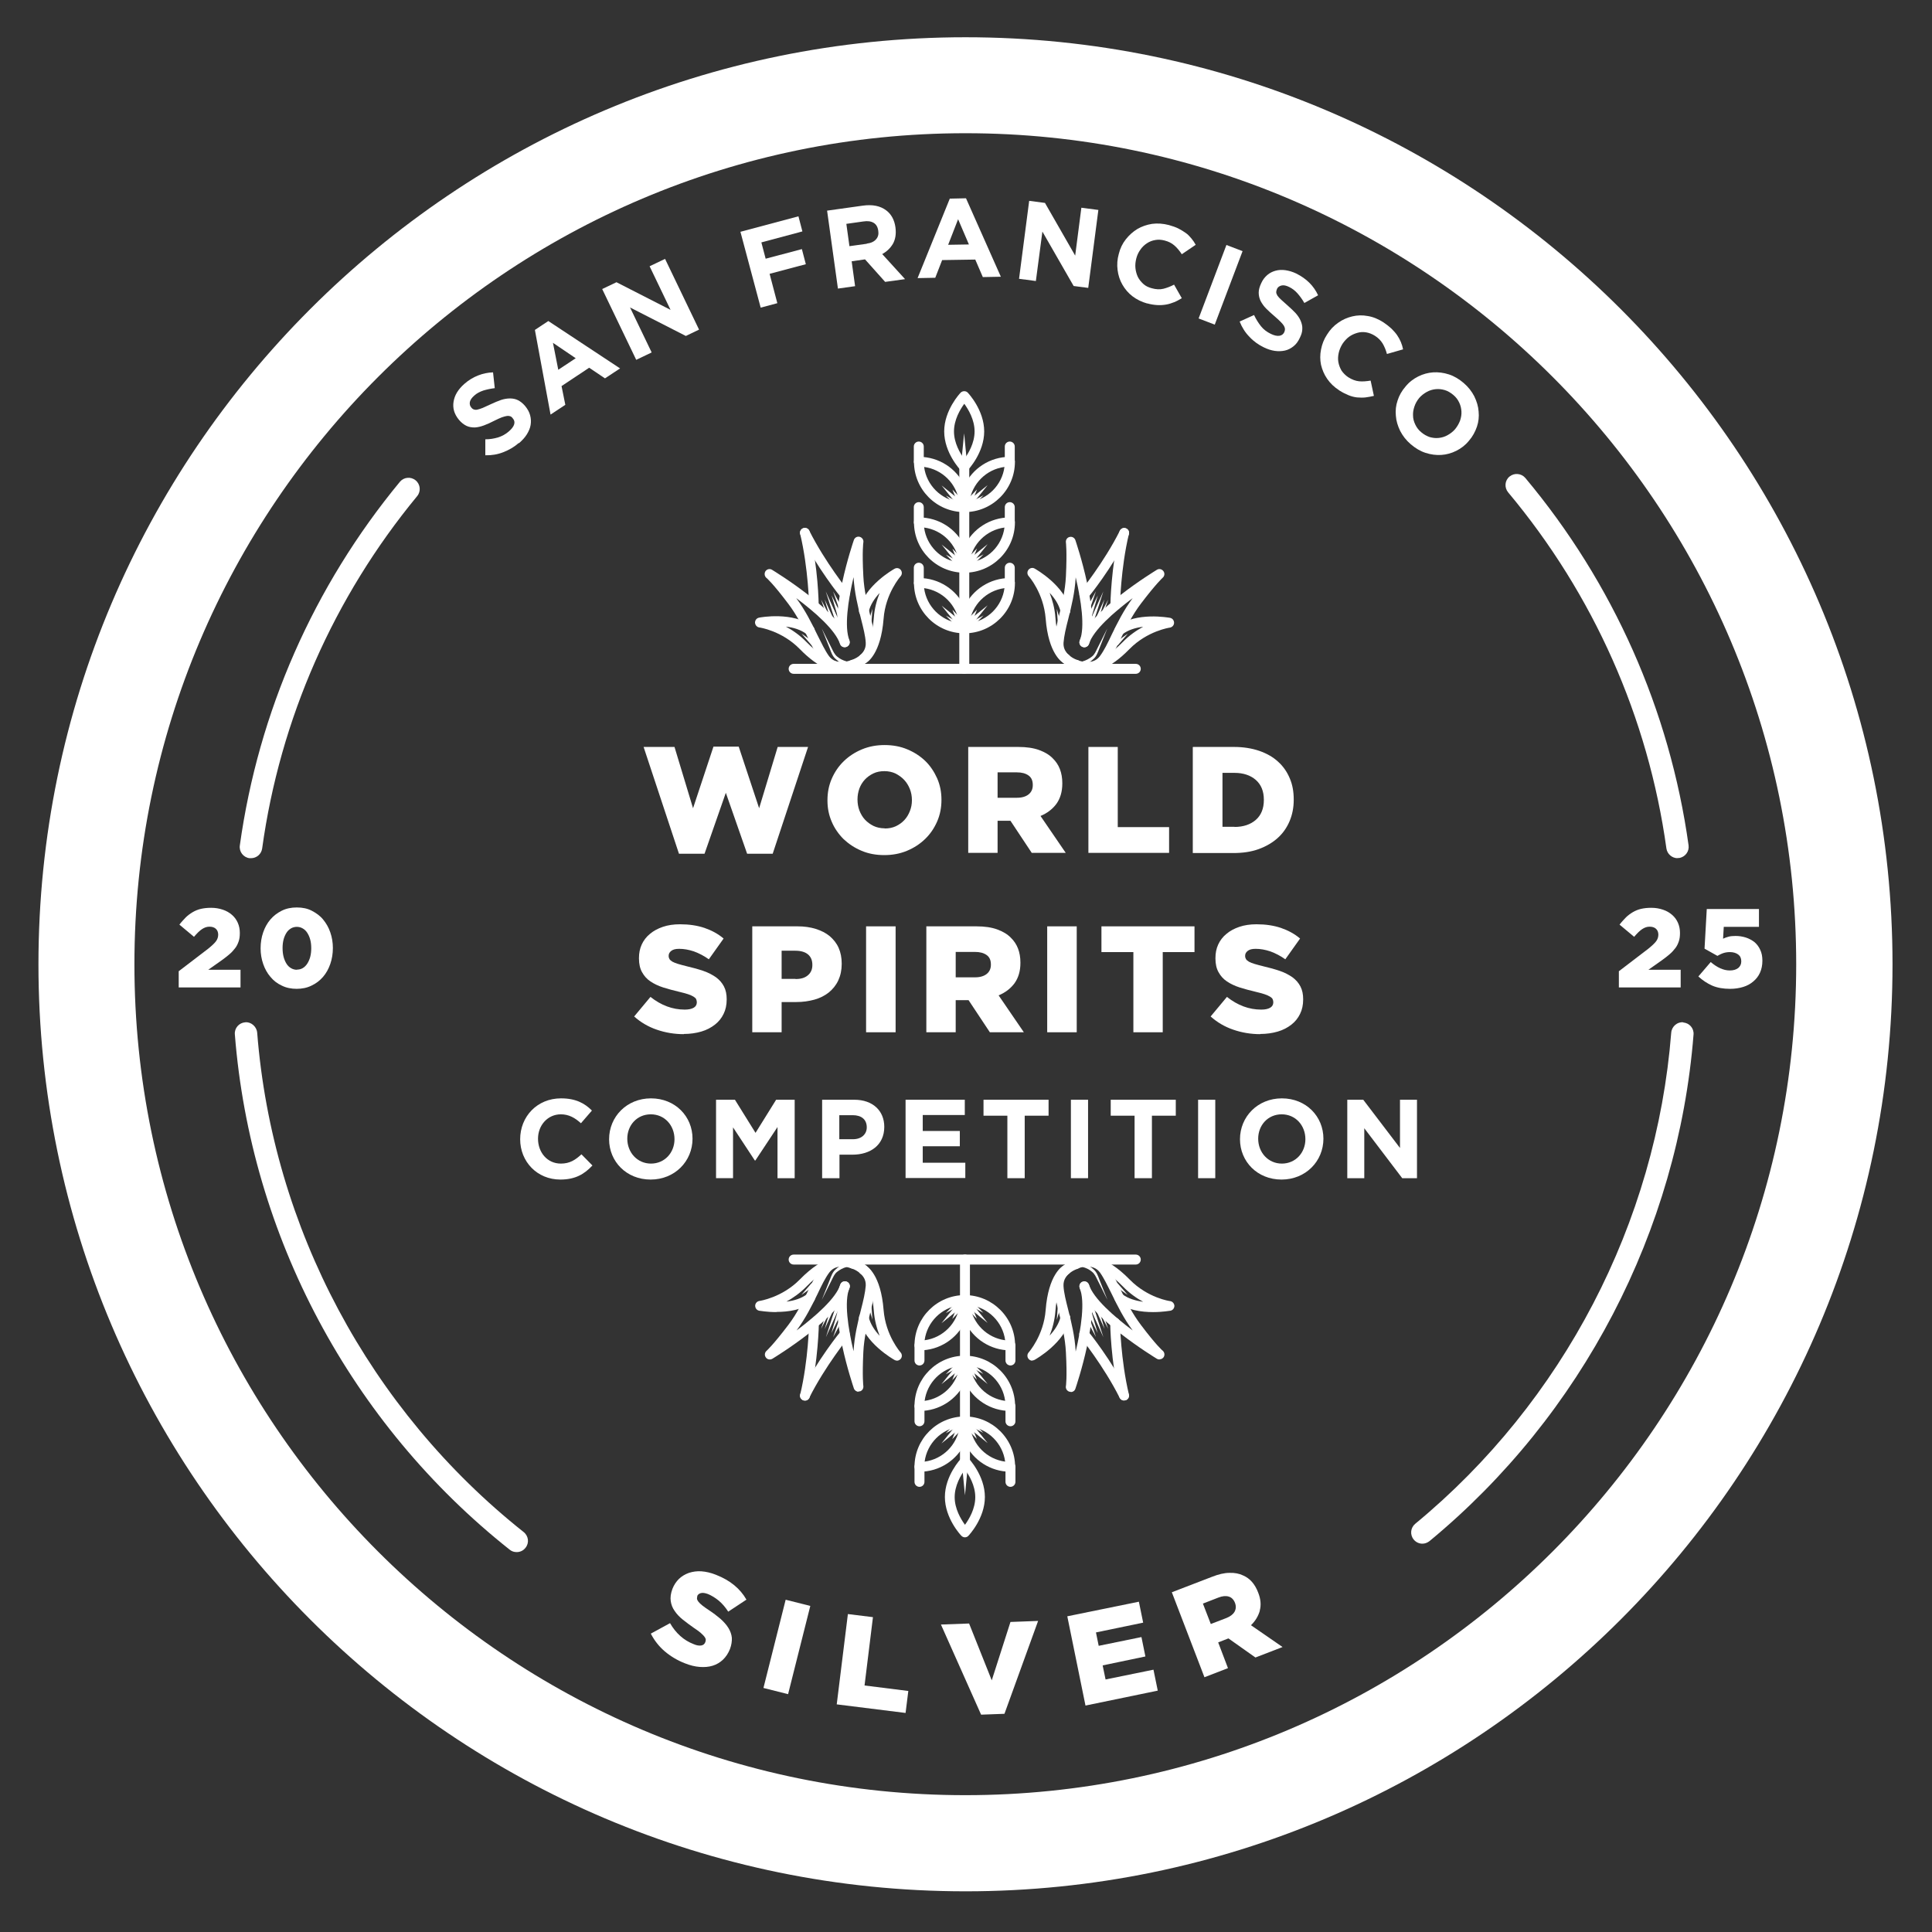 <?xml version="1.0" encoding="UTF-8"?>
<svg id="Layer_2" xmlns="http://www.w3.org/2000/svg" version="1.1" viewBox="0 0 112.54 112.54">
  <rect x="0" y="0" width="112.54" height="112.54" fill="#333333" stroke="none"/>
  <!-- Generator: Adobe Illustrator 29.5.1, SVG Export Plug-In . SVG Version: 2.1.0 Build 141)  -->
  <defs>
    <style>
      .st0 {
        fill: #fff;
      }
    </style>
  </defs>
  <g>
    <path class="st0" d="M30.21,25.81c-.26.23-.56.4-.89.53-.33.13-.68.19-1.05.18v-.93c.26,0,.51-.04.74-.11.23-.07.45-.19.64-.36.16-.14.26-.27.3-.4.04-.13.01-.25-.08-.35h0c-.04-.06-.09-.1-.14-.12-.05-.02-.12-.03-.2-.02-.08.01-.18.04-.3.08-.12.05-.27.11-.44.2-.21.11-.41.2-.6.27s-.36.11-.53.12c-.17,0-.33-.02-.48-.09-.15-.07-.31-.19-.45-.36h0c-.14-.17-.23-.34-.28-.51s-.06-.36-.03-.54.09-.36.2-.54c.11-.18.25-.34.43-.5.25-.22.52-.38.8-.49.28-.11.57-.17.87-.18l.1.92c-.25.03-.47.08-.67.14-.2.07-.38.16-.52.29-.15.13-.23.25-.26.37-.02.12,0,.23.07.31h0c.05.07.1.11.16.13.06.02.13.03.21.01s.19-.05.31-.1c.12-.05.28-.13.46-.21.22-.1.42-.19.6-.25s.36-.09.53-.09c.16,0,.32.03.46.1.14.07.28.18.41.33h0c.15.18.25.36.3.55.05.19.06.37.03.56s-.11.37-.22.55c-.11.18-.27.35-.45.51Z"/>
    <path class="st0" d="M31.17,19.21l.77-.51,4.18,2.76-.88.58-.92-.62-1.61,1.07.22,1.09-.86.57-.91-4.92ZM33.54,20.87l-1.33-.9.31,1.57,1.01-.67Z"/>
    <path class="st0" d="M35.07,16.84l.84-.4,3.15,1.61-1.22-2.54.9-.43,1.98,4.12-.77.37-3.25-1.66,1.26,2.62-.9.43-1.98-4.12Z"/>
    <path class="st0" d="M43.14,13.5l3.37-.9.23.88-2.39.64.25.95,2.11-.56.23.88-2.11.56.45,1.71-.97.26-1.18-4.42Z"/>
    <path class="st0" d="M48.18,12.27l2.07-.29c.57-.08,1.03.01,1.38.28.29.22.47.55.53.98h0c.05.38,0,.69-.14.95-.15.26-.36.46-.63.61l1.33,1.46-1.16.16-1.17-1.31h-.01s-.77.11-.77.11l.2,1.45-1,.14-.63-4.53ZM50.49,14.19c.25-.03.43-.12.54-.25.12-.13.16-.3.13-.49h0c-.03-.23-.12-.38-.27-.47-.15-.09-.35-.12-.6-.08l-.99.14.18,1.3,1.01-.14Z"/>
    <path class="st0" d="M55.34,11.57l.93-.02,2.03,4.57-1.05.02-.44-1.02-1.93.03-.4,1.03-1.03.02,1.88-4.64ZM56.44,14.24l-.63-1.47-.58,1.49,1.21-.02Z"/>
    <path class="st0" d="M59.95,11.7l.92.12,1.76,3.07.36-2.79.99.13-.59,4.54-.85-.11-1.82-3.17-.38,2.88-.98-.13.59-4.54Z"/>
    <path class="st0" d="M66.83,17.68c-.32-.09-.61-.23-.86-.42s-.44-.42-.59-.68c-.15-.26-.24-.54-.28-.85-.04-.31-.02-.62.07-.94h0c.08-.33.22-.61.41-.85.19-.24.41-.44.67-.6.26-.15.54-.25.86-.3.31-.04.64-.02.98.07.21.06.39.12.55.2.16.08.3.17.43.26s.23.2.33.32c.1.12.18.24.25.37l-.81.55c-.13-.2-.27-.37-.43-.51-.16-.14-.34-.23-.57-.29-.19-.05-.37-.06-.54-.03-.18.03-.34.09-.49.19s-.28.22-.38.37c-.11.15-.19.32-.24.51h0c-.05.2-.07.39-.05.57.02.19.07.36.14.51.08.16.19.29.32.41s.3.2.49.25c.25.07.48.08.68.03.2-.05.41-.13.62-.24l.45.79c-.15.09-.29.17-.44.23-.15.06-.3.11-.47.14s-.34.04-.52.03c-.18-.01-.38-.04-.59-.1Z"/>
    <path class="st0" d="M71.44,14.27l.94.36-1.62,4.28-.94-.36,1.62-4.28Z"/>
    <path class="st0" d="M73.63,20.24c-.31-.15-.6-.35-.84-.61-.25-.25-.44-.55-.58-.9l.84-.38c.11.24.25.46.4.65s.35.34.58.45c.19.09.35.13.49.11.14-.02.23-.09.29-.21h0c.03-.07.04-.13.04-.18s-.02-.12-.06-.19c-.04-.07-.11-.15-.2-.24-.09-.09-.21-.2-.36-.33-.18-.15-.34-.3-.48-.44-.14-.14-.24-.29-.32-.44-.07-.15-.11-.31-.11-.48,0-.17.05-.35.15-.56h0c.09-.2.21-.35.35-.47.14-.12.3-.2.48-.25.18-.05.37-.06.58-.03.2.03.41.09.62.19.3.15.56.33.77.54.21.21.38.45.51.73l-.8.45c-.12-.21-.26-.4-.4-.56-.14-.16-.3-.28-.48-.37s-.33-.12-.45-.09c-.12.03-.21.09-.26.19h0c-.03.08-.05.14-.05.2,0,.06.03.13.07.2.05.07.12.15.22.24.1.09.23.2.38.34.18.16.34.31.47.45.13.15.23.3.29.45s.1.3.09.46c0,.16-.05.33-.14.51h0c-.1.22-.22.38-.37.5s-.32.21-.5.25-.38.05-.59.02c-.21-.03-.43-.1-.65-.21Z"/>
    <path class="st0" d="M78,22.73c-.28-.18-.51-.4-.69-.66s-.29-.53-.36-.82c-.06-.29-.06-.59,0-.89.06-.31.17-.6.35-.87h0c.18-.29.39-.51.65-.69.25-.18.53-.3.82-.37s.59-.08.91-.02c.31.05.62.18.91.37.18.12.33.24.46.36.13.13.24.25.33.38.09.13.16.26.22.4s.1.28.13.43l-.94.27c-.06-.23-.15-.44-.25-.61-.11-.18-.26-.33-.45-.45-.16-.1-.33-.17-.51-.2-.18-.03-.35-.02-.52.03-.17.05-.33.12-.48.23-.15.11-.27.25-.38.41h0c-.11.18-.18.35-.22.53-.04.18-.05.36-.02.53.03.17.09.33.18.49.1.15.23.28.39.39.22.14.43.22.64.24.2.02.43,0,.67-.04l.19.89c-.17.04-.33.07-.49.09s-.32.01-.49,0c-.17-.02-.33-.06-.5-.13s-.35-.16-.54-.28Z"/>
    <path class="st0" d="M82.18,25.88c-.27-.23-.47-.49-.62-.78-.14-.29-.23-.58-.25-.88-.03-.3,0-.6.1-.89.09-.29.25-.57.46-.81h0c.21-.26.46-.45.74-.59.28-.14.57-.22.87-.24.3-.02.61.02.92.12.31.1.59.27.86.5.27.23.47.49.62.78.14.29.23.58.25.88.03.3,0,.6-.1.89s-.25.57-.46.81h0c-.21.26-.46.45-.74.59-.28.14-.57.22-.87.24-.3.02-.61-.02-.92-.12-.31-.1-.59-.27-.86-.5ZM82.79,25.18c.15.13.32.22.49.28.18.05.35.07.53.05.18-.02.35-.07.51-.16s.31-.2.44-.35h0c.13-.16.22-.32.29-.5.06-.18.09-.35.08-.53s-.05-.35-.13-.52c-.08-.17-.19-.32-.35-.45-.16-.13-.32-.23-.5-.28-.18-.05-.35-.07-.53-.05-.18.02-.35.07-.51.16s-.31.2-.44.35h0c-.13.16-.22.32-.28.5s-.09.35-.08.53c0,.18.05.35.13.52.08.17.19.32.35.45Z"/>
  </g>
  <g>
    <path class="st0" d="M37.48,43.51h1.81l1.08,3.57,1.19-3.59h1.47l1.19,3.59,1.08-3.57h1.77l-2.06,6.22h-1.49l-1.24-3.55-1.24,3.55h-1.49l-2.06-6.22Z"/>
    <path class="st0" d="M51.51,49.81c-.48,0-.92-.08-1.32-.25-.41-.17-.75-.4-1.05-.68-.29-.29-.53-.63-.69-1.01-.17-.39-.25-.8-.25-1.24v-.02c0-.44.08-.86.25-1.25.17-.39.4-.73.7-1.02s.65-.52,1.06-.69c.41-.17.85-.25,1.32-.25s.92.08,1.32.25c.41.17.76.4,1.05.68s.52.63.69,1.01c.17.39.25.8.25,1.24v.02c0,.44-.08.86-.25,1.25s-.4.73-.7,1.02-.65.52-1.06.69c-.41.17-.85.25-1.32.25ZM51.53,48.26c.24,0,.45-.04.65-.13.19-.09.36-.21.5-.36s.24-.32.32-.52c.08-.2.12-.41.12-.63v-.02c0-.22-.04-.44-.12-.64-.08-.2-.19-.38-.33-.53s-.31-.27-.5-.37c-.19-.09-.41-.14-.65-.14s-.45.04-.64.13c-.19.09-.36.21-.5.36s-.25.33-.32.52c-.07.2-.11.41-.11.63v.02c0,.22.04.44.11.63.08.2.18.38.32.53s.3.27.5.37c.19.09.41.14.65.14Z"/>
    <path class="st0" d="M56.4,43.51h2.92c.48,0,.88.06,1.21.18s.6.28.8.49c.36.35.55.83.55,1.44v.02c0,.48-.12.87-.34,1.18-.23.31-.54.55-.93.71l1.47,2.15h-1.98l-1.24-1.87h-.75v1.87h-1.71v-6.17ZM59.24,46.47c.29,0,.52-.07.68-.2.16-.13.24-.31.24-.53v-.02c0-.25-.08-.43-.25-.55-.17-.12-.39-.18-.68-.18h-1.12v1.48h1.13Z"/>
    <path class="st0" d="M63.4,43.51h1.71v4.67h2.99v1.5h-4.7v-6.17Z"/>
    <path class="st0" d="M69.5,43.51h2.38c.55,0,1.04.08,1.48.23.43.15.8.36,1.09.63.3.27.52.59.68.97.16.37.23.78.23,1.23v.02c0,.45-.08.86-.24,1.24-.16.38-.39.71-.69.98s-.67.49-1.11.65c-.44.16-.93.23-1.49.23h-2.35v-6.17ZM71.91,48.17c.51,0,.93-.14,1.24-.41.31-.27.47-.66.47-1.16v-.02c0-.49-.16-.88-.47-1.15-.31-.27-.73-.41-1.24-.41h-.7v3.14h.7Z"/>
    <path class="st0" d="M39.83,60.24c-.55,0-1.08-.09-1.57-.26-.5-.17-.94-.43-1.32-.77l.95-1.14c.62.49,1.28.74,2,.74.23,0,.4-.04.52-.11.12-.07.18-.18.18-.31v-.02c0-.06-.02-.12-.04-.17s-.08-.1-.16-.15c-.08-.05-.18-.09-.32-.14-.13-.04-.3-.09-.52-.14-.33-.08-.64-.16-.92-.25-.28-.09-.53-.21-.74-.35s-.37-.32-.49-.54c-.12-.21-.18-.48-.18-.8v-.02c0-.29.05-.55.16-.79.11-.24.27-.45.48-.62.21-.18.46-.31.75-.41s.63-.15,1-.15c.53,0,1,.07,1.42.21.41.14.79.34,1.12.62l-.86,1.21c-.28-.2-.57-.35-.87-.46-.3-.1-.58-.15-.86-.15-.21,0-.36.04-.46.12-.1.08-.15.17-.15.28v.02c0,.07.02.13.05.18.03.05.09.1.17.15.08.04.19.09.33.13s.31.09.52.14c.35.08.67.17.96.27s.53.23.73.37c.2.15.35.32.46.53.11.21.16.46.16.74v.02c0,.32-.06.6-.18.84-.12.25-.29.46-.51.63s-.48.31-.79.4-.65.14-1.02.14Z"/>
    <path class="st0" d="M43.81,53.96h2.65c.39,0,.74.05,1.06.15.32.1.59.24.81.42.22.19.4.41.52.68.12.27.18.58.18.92v.02c0,.36-.07.68-.2.96-.13.28-.32.51-.55.7-.24.19-.52.33-.84.42-.33.09-.68.14-1.06.14h-.85v1.76h-1.71v-6.17ZM46.34,57.03c.31,0,.55-.07.72-.22.17-.14.26-.34.26-.59v-.02c0-.27-.09-.47-.26-.61-.17-.14-.42-.21-.73-.21h-.8v1.64h.81Z"/>
    <path class="st0" d="M50.45,53.96h1.72v6.17h-1.72v-6.17Z"/>
    <path class="st0" d="M53.96,53.96h2.92c.48,0,.88.06,1.21.18s.6.28.8.49c.36.35.55.83.55,1.44v.02c0,.48-.12.87-.34,1.18-.23.31-.54.55-.93.71l1.47,2.15h-1.98l-1.24-1.87h-.75v1.87h-1.71v-6.17ZM56.8,56.93c.29,0,.52-.07.68-.2.16-.13.24-.31.24-.53v-.02c0-.25-.08-.43-.25-.55-.17-.12-.39-.18-.68-.18h-1.12v1.48h1.13Z"/>
    <path class="st0" d="M61,53.96h1.72v6.17h-1.72v-6.17Z"/>
    <path class="st0" d="M66.01,55.46h-1.85v-1.5h5.42v1.5h-1.85v4.67h-1.71v-4.67Z"/>
    <path class="st0" d="M73.41,60.24c-.55,0-1.08-.09-1.57-.26-.5-.17-.94-.43-1.32-.77l.95-1.14c.62.49,1.28.74,2,.74.23,0,.4-.04.52-.11.12-.07.18-.18.18-.31v-.02c0-.06-.02-.12-.04-.17s-.08-.1-.16-.15c-.08-.05-.18-.09-.32-.14-.13-.04-.3-.09-.52-.14-.33-.08-.64-.16-.92-.25-.28-.09-.53-.21-.74-.35s-.37-.32-.49-.54c-.12-.21-.18-.48-.18-.8v-.02c0-.29.05-.55.16-.79.11-.24.27-.45.48-.62.21-.18.46-.31.75-.41s.63-.15,1-.15c.53,0,1,.07,1.42.21.41.14.79.34,1.12.62l-.86,1.21c-.28-.2-.57-.35-.87-.46-.3-.1-.58-.15-.86-.15-.21,0-.36.04-.46.12-.1.08-.15.17-.15.28v.02c0,.07.02.13.05.18.03.05.09.1.17.15.08.04.19.09.33.13s.31.09.52.14c.35.08.67.17.96.27s.53.23.73.37c.2.15.35.32.46.53.11.21.16.46.16.74v.02c0,.32-.06.6-.18.84-.12.25-.29.46-.51.63s-.48.31-.79.4-.65.14-1.02.14Z"/>
    <path class="st0" d="M30.3,66.36h0c0-1.31.98-2.38,2.38-2.38.86,0,1.38.29,1.8.71l-.64.74c-.35-.32-.71-.52-1.17-.52-.77,0-1.33.64-1.33,1.42h0c0,.8.54,1.45,1.33,1.45.52,0,.84-.21,1.2-.54l.64.65c-.47.5-.99.82-1.87.82-1.35,0-2.34-1.04-2.34-2.35Z"/>
    <path class="st0" d="M35.48,66.36h0c0-1.31,1.03-2.38,2.44-2.38s2.42,1.05,2.42,2.35h0c0,1.31-1.03,2.38-2.44,2.38s-2.42-1.05-2.42-2.35ZM39.29,66.36h0c0-.8-.57-1.45-1.38-1.45s-1.37.64-1.37,1.42h0c0,.8.58,1.45,1.38,1.45s1.37-.64,1.37-1.42Z"/>
    <path class="st0" d="M41.73,64.06h1.08l1.2,1.93,1.2-1.93h1.08v4.57h-1v-2.98l-1.29,1.95h-.03l-1.27-1.93v2.96h-.99v-4.57Z"/>
    <path class="st0" d="M47.89,64.06h1.87c1.09,0,1.75.65,1.75,1.58h0c0,1.07-.82,1.62-1.85,1.62h-.76v1.37h-1.01v-4.57ZM49.69,66.36c.5,0,.8-.3.8-.69h0c0-.46-.31-.71-.82-.71h-.78v1.4h.8Z"/>
    <path class="st0" d="M52.75,64.06h3.45v.89h-2.45v.93h2.16v.89h-2.16v.96h2.48v.89h-3.48v-4.57Z"/>
    <path class="st0" d="M58.68,64.99h-1.39v-.93h3.79v.93h-1.39v3.64h-1.01v-3.64Z"/>
    <path class="st0" d="M62.38,64.06h1v4.57h-1v-4.57Z"/>
    <path class="st0" d="M66.09,64.99h-1.39v-.93h3.79v.93h-1.39v3.64h-1.01v-3.64Z"/>
    <path class="st0" d="M69.79,64.06h1v4.57h-1v-4.57Z"/>
    <path class="st0" d="M72.23,66.36h0c0-1.31,1.03-2.38,2.44-2.38s2.42,1.05,2.42,2.35h0c0,1.31-1.03,2.38-2.44,2.38s-2.42-1.05-2.42-2.35ZM76.04,66.36h0c0-.8-.57-1.45-1.38-1.45s-1.37.64-1.37,1.42h0c0,.8.58,1.45,1.38,1.45s1.37-.64,1.37-1.42Z"/>
    <path class="st0" d="M78.48,64.06h.93l2.14,2.81v-2.81h.99v4.57h-.86l-2.21-2.91v2.91h-.99v-4.57Z"/>
  </g>
  <path class="st0" d="M97.72,49.99c-.32,0-.6-.24-.65-.56-1.06-7.64-4.25-14.81-9.22-20.75-.23-.28-.2-.69.08-.92s.69-.19.92.08c5.12,6.12,8.41,13.52,9.51,21.4.05.36-.2.69-.56.74-.03,0-.06,0-.09,0Z"/>
  <path class="st0" d="M14.62,49.99s-.06,0-.09,0c-.36-.05-.61-.38-.56-.74,1.08-7.78,4.3-15.1,9.32-21.18.23-.28.64-.32.92-.09.28.23.32.64.09.92-4.86,5.89-7.99,12.99-9.03,20.53-.05.33-.33.56-.65.56Z"/>
  <g>
    <g>
      <path class="st0" d="M56.17,39.25c-.16,0-.29-.13-.29-.29v-11.77c0-.16.13-.29.29-.29s.29.13.29.29v11.77c0,.16-.13.29-.29.29Z"/>
      <path class="st0" d="M56.17,29.83c-1.62,0-2.93-1.32-2.93-2.93,0-.16.13-.29.29-.29,1.17,0,2.18.68,2.65,1.67.47-.99,1.48-1.67,2.65-1.67.16,0,.29.13.29.29,0,1.62-1.32,2.93-2.93,2.93ZM58.51,27.2c-1.06.14-1.9.98-2.04,2.04,1.06-.14,1.9-.98,2.04-2.04ZM53.83,27.2c.14,1.06.98,1.9,2.04,2.04-.14-1.06-.98-1.9-2.04-2.04Z"/>
      <path class="st0" d="M56.17,33.36c-1.62,0-2.93-1.32-2.93-2.93,0-.16.13-.29.29-.29,1.17,0,2.18.68,2.65,1.67.47-.99,1.48-1.67,2.65-1.67.16,0,.29.13.29.29,0,1.62-1.32,2.93-2.93,2.93ZM58.51,30.73c-1.06.14-1.9.98-2.04,2.04,1.06-.14,1.9-.98,2.04-2.04ZM53.83,30.73c.14,1.06.98,1.9,2.04,2.04-.14-1.06-.98-1.9-2.04-2.04Z"/>
      <path class="st0" d="M56.17,36.89c-1.62,0-2.93-1.32-2.93-2.93,0-.16.13-.29.29-.29,1.17,0,2.18.68,2.65,1.67.47-.99,1.48-1.67,2.65-1.67.16,0,.29.13.29.29,0,1.62-1.32,2.93-2.93,2.93ZM58.51,34.26c-1.06.14-1.9.98-2.04,2.04,1.06-.14,1.9-.98,2.04-2.04ZM53.83,34.26c.14,1.06.98,1.9,2.04,2.04-.14-1.06-.98-1.9-2.04-2.04Z"/>
      <path class="st0" d="M56.17,27.48h0c-.08,0-.15-.03-.21-.09-.04-.04-.96-1.02-.96-2.26s.92-2.22.96-2.26c.11-.11.31-.11.41,0,.04.04.96,1.02.96,2.26s-.92,2.22-.96,2.26c-.05.06-.13.09-.21.09ZM56.17,23.52c-.24.33-.6.93-.6,1.61s.36,1.28.6,1.61c.24-.33.6-.93.6-1.61s-.36-1.28-.6-1.61Z"/>
      <path class="st0" d="M53.52,30.71c-.16,0-.29-.13-.29-.29v-.88c0-.16.13-.29.29-.29s.29.13.29.29v.88c0,.16-.13.29-.29.29Z"/>
      <path class="st0" d="M58.82,30.71c-.16,0-.29-.13-.29-.29v-.88c0-.16.13-.29.29-.29s.29.13.29.29v.88c0,.16-.13.29-.29.29Z"/>
      <path class="st0" d="M58.82,27.18c-.16,0-.29-.13-.29-.29v-.88c0-.16.13-.29.29-.29s.29.13.29.29v.88c0,.16-.13.29-.29.29Z"/>
      <path class="st0" d="M53.52,27.18c-.16,0-.29-.13-.29-.29v-.88c0-.16.13-.29.29-.29s.29.13.29.29v.88c0,.16-.13.29-.29.29Z"/>
      <path class="st0" d="M53.52,34.24c-.16,0-.29-.13-.29-.29v-.88c0-.16.13-.29.29-.29s.29.13.29.29v.88c0,.16-.13.29-.29.29Z"/>
      <path class="st0" d="M58.82,34.24c-.16,0-.29-.13-.29-.29v-.88c0-.16.13-.29.29-.29s.29.13.29.29v.88c0,.16-.13.29-.29.29Z"/>
    </g>
    <path class="st0" d="M66.16,39.25h-19.93c-.16,0-.29-.13-.29-.29s.13-.29.29-.29h19.93c.16,0,.29.13.29.29s-.13.29-.29.29Z"/>
    <path class="st0" d="M55.79,36.45l-.94-1.17,1.17.94c.07.06.08.16.03.23-.06.07-.16.08-.23.03,0,0-.02-.02-.03-.03Z"/>
    <path class="st0" d="M55.85,36.63l-.75-.77.95.51c.08.04.11.14.07.22s-.14.11-.22.07c-.01,0-.03-.02-.04-.03Z"/>
    <path class="st0" d="M55.78,36.3l-.3-.78.58.6c.06.07.06.17,0,.24-.07.06-.17.06-.24,0-.02-.02-.03-.04-.03-.05Z"/>
    <path class="st0" d="M56.36,36.2l1.17-.94-.94,1.17c-.06.07-.16.08-.23.03-.07-.06-.08-.16-.03-.23,0,0,.02-.02.03-.03Z"/>
    <path class="st0" d="M56.34,36.36l.95-.51-.75.77c-.06.07-.17.07-.23,0-.07-.06-.07-.17,0-.23.01-.01.03-.02.04-.03Z"/>
    <path class="st0" d="M56.33,36.11l.58-.6-.3.78c-.03.09-.13.13-.22.1s-.13-.13-.1-.22c0-.02.02-.04.03-.05Z"/>
    <path class="st0" d="M55.79,32.89l-.94-1.17,1.17.94c.07.06.08.16.03.23s-.16.08-.23.03c0,0-.02-.02-.03-.03Z"/>
    <path class="st0" d="M55.85,33.08l-.75-.77.95.51c.08.04.11.14.07.22s-.14.11-.22.07c-.01,0-.03-.02-.04-.03Z"/>
    <path class="st0" d="M55.78,32.74l-.3-.78.58.6c.06.07.06.17,0,.24-.07.06-.17.06-.24,0-.02-.02-.03-.04-.03-.05Z"/>
    <path class="st0" d="M56.36,32.64l1.17-.94-.94,1.17c-.06.07-.16.08-.23.03s-.08-.16-.03-.23c0,0,.02-.02.03-.03Z"/>
    <path class="st0" d="M56.34,32.8l.95-.51-.75.77c-.06.07-.17.07-.23,0-.07-.06-.07-.17,0-.23.01-.01.03-.02.04-.03Z"/>
    <path class="st0" d="M56.33,32.55l.58-.6-.3.78c-.03.09-.13.13-.22.1s-.13-.13-.1-.22c0-.02.02-.04.03-.05Z"/>
    <path class="st0" d="M55.79,29.45l-.94-1.17,1.17.94c.07.06.08.16.03.23-.06.07-.16.08-.23.03,0,0-.02-.02-.03-.03Z"/>
    <path class="st0" d="M55.85,29.64l-.75-.77.95.51c.08.04.11.14.07.22s-.14.11-.22.07c-.01,0-.03-.02-.04-.03Z"/>
    <path class="st0" d="M55.78,29.3l-.3-.78.58.6c.06.07.06.17,0,.24-.07.06-.17.06-.24,0-.02-.02-.03-.04-.03-.05Z"/>
    <path class="st0" d="M56.36,29.2l1.17-.94-.94,1.17c-.06.07-.16.08-.23.03-.07-.06-.08-.16-.03-.23,0,0,.02-.02.03-.03Z"/>
    <path class="st0" d="M56.34,29.36l.95-.51-.75.77c-.06.07-.17.07-.23,0-.07-.06-.07-.17,0-.23.01-.01.03-.02.04-.03Z"/>
    <path class="st0" d="M56.33,29.11l.58-.6-.3.78c-.03.09-.13.13-.22.1s-.13-.13-.1-.22c0-.02.02-.04.03-.05Z"/>
    <path class="st0" d="M56,26.89l.16-1.65.16,1.65c0,.09-.06.17-.15.18s-.17-.06-.18-.15c0-.01,0-.02,0-.03Z"/>
    <polygon class="st0" points="56.08 38.66 56.16 27.19 56.25 38.66 56.08 38.66"/>
    <g>
      <g>
        <path class="st0" d="M63.34,39.13c-.3,0-.58-.07-.76-.15-.14-.06-.21-.23-.15-.37.06-.14.23-.21.37-.15.03.02.84.34,1.27-.24.24-.32.45-.75.69-1.26.32-.66.69-1.41,1.22-2.12-1.11.83-2.29,1.87-2.55,2.67-.05.15-.21.23-.36.18-.15-.05-.23-.21-.18-.36.56-1.74,4.34-4.04,4.5-4.14.13-.08.29-.04.38.08.09.12.07.29-.05.39,0,0-.37.33-1.26,1.5-.51.67-.87,1.41-1.18,2.05-.26.53-.48.99-.75,1.35-.33.44-.78.57-1.2.57Z"/>
        <path class="st0" d="M62.69,39s-.05,0-.08-.01c-.45-.13-1.28-.64-1.22-1.58.03-.45.15-.94.29-1.51.17-.7.37-1.49.41-2.33.07-1.47,0-1.96,0-1.97-.02-.15.07-.29.21-.32.14-.04.29.04.34.18.06.18,1.48,4.37.79,6.06-.06.15-.23.22-.37.16-.15-.06-.22-.23-.16-.37.31-.77.08-2.34-.24-3.68-.05.89-.25,1.7-.43,2.41-.14.54-.25,1.01-.28,1.41-.04.72.78.99.82,1,.15.05.24.21.19.36-.04.12-.15.2-.27.2Z"/>
        <path class="st0" d="M63.49,39.13c-.08,0-.13,0-.15-.01-.15-.03-.25-.18-.22-.34.03-.15.18-.25.33-.22.03,0,.74.06,1.94-1.15.39-.4.81-.69,1.2-.9-.43.05-.87.18-1.21.44-.13.1-.3.07-.4-.05-.1-.13-.07-.3.05-.4,1.14-.88,3.05-.52,3.13-.51.14.03.23.15.23.29,0,.14-.11.26-.25.28-.01,0-1.31.19-2.35,1.25-1.16,1.19-1.98,1.33-2.31,1.33Z"/>
        <path class="st0" d="M62.08,38.65s-.09-.01-.13-.03c-.09-.05-.88-.53-1.04-2.59-.12-1.49-.98-2.46-.99-2.47-.09-.1-.1-.26-.01-.37.09-.11.24-.14.36-.07.07.04,1.76.99,2.07,2.4.03.15-.06.31-.22.34-.16.04-.31-.06-.34-.22-.09-.42-.35-.8-.64-1.11.16.41.3.9.34,1.46.13,1.73.74,2.13.75,2.13.13.08.18.25.1.39-.05.09-.15.14-.25.14Z"/>
        <path class="st0" d="M64.96,35.56h0c-.16,0-.28-.13-.28-.29,0-.09.04-2.22.53-4.3.04-.15.19-.25.34-.21.15.04.25.19.21.34-.48,2.01-.52,4.15-.52,4.18,0,.16-.13.28-.29.28Z"/>
        <path class="st0" d="M63.16,34.91c-.06,0-.13-.02-.18-.06-.12-.1-.14-.28-.04-.4.01-.02,1.36-1.68,2.29-3.53.07-.14.24-.2.38-.13.14.07.2.24.13.38-.95,1.91-2.3,3.57-2.36,3.64-.06.07-.14.11-.22.11Z"/>
      </g>
      <path class="st0" d="M63.5,36.15l.77-1.7-.57,1.78c-.02.06-.08.09-.14.07-.06-.02-.09-.08-.07-.14,0,0,0,0,0-.01Z"/>
      <path class="st0" d="M63.38,35.84l.57-1.16-.36,1.24c-.02.06-.08.09-.13.07-.06-.02-.09-.08-.07-.13,0,0,0-.01,0-.02Z"/>
      <path class="st0" d="M63.23,35.56l.61-1.12-.41,1.2c-.02.06-.08.09-.14.07-.06-.02-.09-.08-.07-.14,0,0,0-.01,0-.02Z"/>
      <path class="st0" d="M63.75,36.2l.58-1.28-.38,1.35c-.02.06-.08.09-.13.08-.06-.02-.09-.08-.08-.13,0,0,0-.01,0-.02Z"/>
      <path class="st0" d="M63.91,36.16l.64-1.23-.44,1.31c-.02.06-.08.09-.14.07-.06-.02-.09-.08-.07-.14,0,0,0-.01,0-.02Z"/>
      <path class="st0" d="M64.97,37.42l.73-.51-.58.67s-.11.05-.15.01c-.05-.04-.05-.11-.01-.15,0,0,.01-.01.02-.02Z"/>
      <path class="st0" d="M61.63,36.44l-.07-.97.28.94c.02.06-.02.12-.07.14s-.12-.02-.14-.07c0,0,0-.02,0-.02Z"/>
      <path class="st0" d="M63.08,38.52c.18-.05.37-.15.52-.27.16-.12.23-.3.33-.5l.57-1.14-.47,1.18c-.07.18-.15.43-.32.58-.16.16-.35.28-.57.36-.06.02-.12,0-.14-.06-.02-.06,0-.12.06-.14,0,0,0,0,0,0h0Z"/>
    </g>
    <g>
      <g>
        <path class="st0" d="M49.04,39.13c-.41,0-.87-.13-1.2-.57-.27-.36-.49-.82-.75-1.35-.31-.65-.67-1.38-1.18-2.05-.89-1.18-1.26-1.5-1.27-1.5-.11-.1-.13-.26-.05-.39.09-.12.25-.16.38-.08.16.1,3.94,2.4,4.5,4.14.05.15-.03.31-.18.36-.15.05-.31-.03-.36-.18-.26-.8-1.44-1.84-2.55-2.67.53.71.9,1.46,1.22,2.12.25.5.46.94.69,1.26.43.58,1.24.25,1.27.24.14-.06.31,0,.37.15s0,.31-.15.37c-.18.08-.46.15-.76.15Z"/>
        <path class="st0" d="M49.69,39c-.12,0-.24-.08-.27-.2-.05-.15.04-.31.19-.36.04-.01.86-.27.82-1-.02-.39-.14-.86-.28-1.41-.18-.71-.38-1.52-.43-2.41-.32,1.35-.55,2.91-.24,3.68.06.15-.01.31-.16.37-.15.06-.31-.01-.37-.16-.69-1.69.73-5.89.79-6.06.05-.14.2-.22.34-.18.14.04.24.18.21.33,0,0-.08.49,0,1.96.04.84.24,1.63.41,2.33.14.57.27,1.06.29,1.51.06.94-.78,1.45-1.22,1.58-.03,0-.05.01-.08.01Z"/>
        <path class="st0" d="M48.89,39.13c-.33,0-1.15-.14-2.31-1.33-1.04-1.06-2.33-1.25-2.35-1.25-.14-.02-.24-.14-.25-.28,0-.14.09-.26.23-.29.08-.02,1.99-.37,3.13.51.13.1.15.28.05.4-.1.12-.27.15-.4.05-.34-.26-.78-.39-1.21-.44.39.21.81.5,1.2.9,1.22,1.24,1.94,1.15,1.94,1.15.16-.02.3.08.33.23.03.15-.07.3-.22.33-.02,0-.07.01-.15.01Z"/>
        <path class="st0" d="M50.3,38.65c-.1,0-.2-.05-.25-.15-.07-.14-.02-.31.11-.38.02-.02.61-.43.74-2.13.04-.56.18-1.05.34-1.45-.29.31-.55.69-.64,1.11-.03.15-.19.25-.34.22-.15-.03-.25-.19-.22-.34.31-1.41,2-2.36,2.07-2.4.12-.07.28-.04.36.07.09.11.08.27-.01.37,0,0-.88.99-.99,2.47-.16,2.06-.95,2.54-1.04,2.59-.04.02-.09.03-.14.03Z"/>
        <path class="st0" d="M47.42,35.56c-.16,0-.28-.13-.29-.28,0-.02-.04-2.16-.52-4.18-.04-.15.06-.31.21-.34.15-.04.31.06.34.21.5,2.08.53,4.21.53,4.3,0,.16-.12.29-.28.29h0Z"/>
        <path class="st0" d="M49.21,34.91c-.08,0-.16-.04-.22-.11-.06-.07-1.4-1.73-2.36-3.64-.07-.14-.01-.31.13-.38.14-.07.31-.01.38.13.93,1.85,2.27,3.51,2.29,3.53.1.12.08.3-.04.4-.05.04-.12.06-.18.06Z"/>
      </g>
      <path class="st0" d="M48.67,36.23l-.57-1.78.77,1.7c.02.05,0,.12-.05.14-.05.02-.12,0-.14-.05,0,0,0,0,0-.01Z"/>
      <path class="st0" d="M48.8,35.92l-.36-1.24.57,1.16c.03.05,0,.12-.05.14-.05.03-.12,0-.14-.05,0,0,0-.01,0-.02Z"/>
      <path class="st0" d="M48.94,35.65l-.41-1.2.61,1.12c.03.05,0,.12-.04.15-.05.03-.12,0-.15-.04,0,0,0-.01,0-.02Z"/>
      <path class="st0" d="M48.42,36.27l-.38-1.35.58,1.28c.02.05,0,.12-.05.14-.05.02-.12,0-.14-.05,0,0,0-.01,0-.02Z"/>
      <path class="st0" d="M48.27,36.24l-.44-1.31.64,1.23c.03.05,0,.12-.05.15s-.12,0-.15-.05c0,0,0-.01,0-.02Z"/>
      <path class="st0" d="M47.27,37.58l-.58-.67.73.51s.06.1.03.15c-.03.05-.1.06-.15.03,0,0-.01-.01-.02-.02Z"/>
      <path class="st0" d="M50.54,36.4l.28-.94-.07.97c0,.06-.06.1-.12.1s-.11-.06-.1-.12c0,0,0-.02,0-.02Z"/>
      <path class="st0" d="M49.23,38.73c-.22-.08-.4-.2-.57-.36-.17-.15-.25-.39-.32-.58l-.47-1.18.57,1.14c.1.2.17.37.33.5.15.13.34.22.52.27h0c.06.02.09.08.07.14-.02.06-.08.09-.13.07,0,0,0,0,0,0Z"/>
    </g>
  </g>
  <g>
    <g>
      <path class="st0" d="M56.21,85.43c-.16,0-.29-.13-.29-.29v-11.77c0-.16.13-.29.29-.29s.29.13.29.29v11.77c0,.16-.13.29-.29.29Z"/>
      <path class="st0" d="M58.86,85.73c-1.17,0-2.18-.68-2.65-1.67-.47.99-1.48,1.67-2.65,1.67-.16,0-.29-.13-.29-.29,0-1.62,1.32-2.93,2.93-2.93s2.93,1.32,2.93,2.93c0,.16-.13.29-.29.29ZM56.51,83.1c.14,1.06.98,1.9,2.04,2.04-.14-1.06-.98-1.9-2.04-2.04ZM55.9,83.1c-1.06.14-1.9.98-2.04,2.04,1.06-.14,1.9-.98,2.04-2.04Z"/>
      <path class="st0" d="M58.86,82.19c-1.17,0-2.18-.68-2.65-1.67-.47.99-1.48,1.67-2.65,1.67-.16,0-.29-.13-.29-.29,0-1.62,1.32-2.93,2.93-2.93s2.93,1.32,2.93,2.93c0,.16-.13.29-.29.29ZM56.51,79.56c.14,1.06.98,1.9,2.04,2.04-.14-1.06-.98-1.9-2.04-2.04ZM55.9,79.56c-1.06.14-1.9.98-2.04,2.04,1.06-.14,1.9-.98,2.04-2.04Z"/>
      <path class="st0" d="M58.86,78.66c-1.17,0-2.18-.68-2.65-1.67-.47.99-1.48,1.67-2.65,1.67-.16,0-.29-.13-.29-.29,0-1.62,1.32-2.93,2.93-2.93s2.93,1.32,2.93,2.93c0,.16-.13.29-.29.29ZM56.51,76.03c.14,1.06.98,1.9,2.04,2.04-.14-1.06-.98-1.9-2.04-2.04ZM55.9,76.03c-1.06.14-1.9.98-2.04,2.04,1.06-.14,1.9-.98,2.04-2.04Z"/>
      <path class="st0" d="M56.21,89.55h0c-.08,0-.15-.03-.21-.09-.04-.04-.96-1.02-.96-2.26s.92-2.22.96-2.26c.11-.11.31-.11.41,0,.04.04.96,1.02.96,2.26s-.92,2.22-.96,2.26c-.05.06-.13.09-.21.09ZM56.21,85.6c-.24.33-.6.93-.6,1.61s.36,1.28.6,1.61c.24-.33.6-.93.6-1.61s-.36-1.28-.6-1.61Z"/>
      <path class="st0" d="M58.86,83.08c-.16,0-.29-.13-.29-.29v-.88c0-.16.13-.29.29-.29s.29.13.29.29v.88c0,.16-.13.29-.29.29Z"/>
      <path class="st0" d="M53.56,83.08c-.16,0-.29-.13-.29-.29v-.88c0-.16.13-.29.29-.29s.29.13.29.29v.88c0,.16-.13.29-.29.29Z"/>
      <path class="st0" d="M53.56,86.61c-.16,0-.29-.13-.29-.29v-.88c0-.16.13-.29.29-.29s.29.13.29.29v.88c0,.16-.13.29-.29.29Z"/>
      <path class="st0" d="M58.86,86.61c-.16,0-.29-.13-.29-.29v-.88c0-.16.13-.29.29-.29s.29.13.29.29v.88c0,.16-.13.29-.29.29Z"/>
      <path class="st0" d="M58.86,79.54c-.16,0-.29-.13-.29-.29v-.88c0-.16.13-.29.29-.29s.29.13.29.29v.88c0,.16-.13.29-.29.29Z"/>
      <path class="st0" d="M53.56,79.54c-.16,0-.29-.13-.29-.29v-.88c0-.16.13-.29.29-.29s.29.13.29.29v.88c0,.16-.13.29-.29.29Z"/>
    </g>
    <path class="st0" d="M66.16,73.66h-19.93c-.16,0-.29-.13-.29-.29s.13-.29.29-.29h19.93c.16,0,.29.13.29.29s-.13.29-.29.29Z"/>
    <path class="st0" d="M56.59,75.89l.94,1.17-1.17-.94c-.07-.06-.08-.16-.03-.23s.16-.08.23-.03c0,0,.02.02.03.03Z"/>
    <path class="st0" d="M56.53,75.7l.75.77-.95-.51c-.08-.04-.11-.14-.07-.22.04-.08.14-.11.22-.07.02,0,.03.02.04.03Z"/>
    <path class="st0" d="M56.6,76.04l.3.78-.58-.6c-.06-.07-.06-.17,0-.24.07-.06.17-.06.24,0,.02.02.03.04.03.05Z"/>
    <path class="st0" d="M56.01,76.14l-1.17.94.94-1.17c.06-.07.16-.08.23-.03.07.06.08.16.03.23,0,0-.02.02-.03.03Z"/>
    <path class="st0" d="M56.04,75.98l-.95.51.75-.77c.06-.07.17-.07.23,0,.07.06.07.17,0,.23-.01.01-.03.02-.04.03Z"/>
    <path class="st0" d="M56.05,76.23l-.58.6.3-.78c.03-.09.13-.13.22-.1.09.03.13.13.1.22,0,.02-.02.04-.03.05Z"/>
    <path class="st0" d="M56.59,79.45l.94,1.17-1.17-.94c-.07-.06-.08-.16-.03-.23.06-.07.16-.08.23-.03,0,0,.02.02.03.03Z"/>
    <path class="st0" d="M56.53,79.26l.75.77-.95-.51c-.08-.04-.11-.14-.07-.22.04-.08.14-.11.22-.07.02,0,.03.02.04.03Z"/>
    <path class="st0" d="M56.6,79.59l.3.78-.58-.6c-.06-.07-.06-.17,0-.24.07-.06.17-.06.24,0,.02.02.03.04.03.05Z"/>
    <path class="st0" d="M56.01,79.69l-1.17.94.94-1.17c.06-.07.16-.08.23-.03.07.06.08.16.03.23,0,0-.02.02-.03.03Z"/>
    <path class="st0" d="M56.04,79.54l-.95.51.75-.77c.06-.07.17-.07.23,0s.07.17,0,.23c-.01.01-.03.02-.04.03Z"/>
    <path class="st0" d="M56.05,79.79l-.58.6.3-.78c.03-.09.13-.13.22-.1.09.03.13.13.1.22,0,.02-.02.04-.03.05Z"/>
    <path class="st0" d="M56.59,82.89l.94,1.17-1.17-.94c-.07-.06-.08-.16-.03-.23s.16-.08.23-.03c0,0,.02.02.03.03Z"/>
    <path class="st0" d="M56.53,82.7l.75.77-.95-.51c-.08-.04-.11-.14-.07-.22.04-.08.14-.11.22-.07.02,0,.03.02.04.03Z"/>
    <path class="st0" d="M56.6,83.04l.3.78-.58-.6c-.06-.07-.06-.17,0-.24.07-.06.17-.06.24,0,.02.02.03.04.03.05Z"/>
    <path class="st0" d="M56.01,83.14l-1.17.94.94-1.17c.06-.07.16-.08.23-.03.07.06.08.16.03.23,0,0-.02.02-.03.03Z"/>
    <path class="st0" d="M56.04,82.98l-.95.51.75-.77c.06-.07.17-.07.23,0,.07.06.07.17,0,.23-.01.01-.03.02-.04.03Z"/>
    <path class="st0" d="M56.05,83.23l-.58.6.3-.78c.03-.09.13-.13.22-.1.09.03.13.13.1.22,0,.02-.02.04-.03.05Z"/>
    <path class="st0" d="M56.37,85.45l-.16,1.65-.16-1.65c0-.09.06-.17.15-.18s.17.06.18.15c0,.01,0,.02,0,.03Z"/>
    <polygon class="st0" points="56.3 73.68 56.21 85.14 56.13 73.68 56.3 73.68"/>
    <g>
      <g>
        <path class="st0" d="M44.84,79.19c-.09,0-.18-.04-.23-.12-.09-.12-.07-.29.05-.39,0,0,.37-.33,1.26-1.5.51-.67.87-1.41,1.18-2.05.26-.53.48-.99.75-1.35.56-.76,1.52-.61,1.95-.42.14.06.21.23.15.37-.06.14-.23.21-.37.15-.03-.01-.84-.34-1.27.24-.24.32-.45.75-.69,1.26-.32.66-.69,1.41-1.22,2.12,1.11-.83,2.29-1.87,2.55-2.67.05-.15.21-.23.36-.18.15.05.23.21.18.36-.56,1.74-4.34,4.04-4.5,4.14-.05.03-.1.04-.15.04Z"/>
        <path class="st0" d="M50.01,81.07c-.12,0-.23-.08-.27-.19-.06-.18-1.48-4.37-.79-6.06.06-.15.23-.22.37-.16.15.06.22.23.16.37-.32.77-.08,2.34.24,3.68.05-.89.25-1.7.43-2.41.14-.54.25-1.01.28-1.41.04-.72-.78-.99-.82-1-.15-.05-.24-.21-.19-.36.05-.15.2-.24.35-.19.45.13,1.28.64,1.22,1.58-.03.45-.15.94-.29,1.51-.17.7-.37,1.49-.41,2.33-.07,1.47,0,1.96,0,1.97.02.15-.07.29-.21.32-.02,0-.05,0-.07,0Z"/>
        <path class="st0" d="M45.22,76.43c-.55,0-.96-.08-1-.08-.14-.03-.23-.15-.23-.29,0-.14.11-.26.25-.28.01,0,1.31-.19,2.35-1.25,1.44-1.47,2.36-1.34,2.46-1.32.15.03.25.18.22.34-.03.15-.18.25-.33.22-.03,0-.74-.07-1.94,1.15-.39.4-.81.69-1.19.9.43-.05.87-.18,1.21-.44.13-.1.3-.07.4.05.1.13.07.3-.05.4-.62.48-1.47.59-2.13.59Z"/>
        <path class="st0" d="M52.25,79.26s-.09-.01-.14-.04c-.07-.04-1.76-.99-2.07-2.4-.03-.15.06-.31.22-.34.15-.04.31.06.34.22.09.42.35.8.64,1.11-.16-.41-.3-.9-.34-1.46-.13-1.73-.74-2.13-.75-2.13-.13-.08-.18-.26-.1-.39.08-.13.24-.19.38-.11.09.05.88.53,1.04,2.59.12,1.49.98,2.46.99,2.47.09.1.1.26.01.37-.06.07-.14.11-.22.11Z"/>
        <path class="st0" d="M46.89,81.58s-.04,0-.07,0c-.15-.04-.25-.19-.21-.34.48-2.01.52-4.15.52-4.18,0-.16.15-.27.29-.28.16,0,.28.13.28.29,0,.09-.04,2.22-.53,4.3-.03.13-.15.22-.28.22Z"/>
        <path class="st0" d="M46.89,81.58s-.09,0-.13-.03c-.14-.07-.2-.24-.13-.38.95-1.91,2.3-3.57,2.36-3.64.1-.12.28-.14.4-.04.12.1.14.28.04.4-.01.02-1.36,1.68-2.29,3.53-.05.1-.15.16-.26.16Z"/>
      </g>
      <path class="st0" d="M48.88,76.19l-.77,1.7.57-1.78c.02-.06.08-.09.14-.07.06.02.09.08.07.14,0,0,0,0,0,.01Z"/>
      <path class="st0" d="M49,76.49l-.57,1.16.36-1.24c.02-.06.08-.09.13-.07.06.02.09.08.07.13,0,0,0,.01,0,.02Z"/>
      <path class="st0" d="M49.14,76.77l-.61,1.12.41-1.2c.02-.06.08-.09.14-.07.06.02.09.08.07.14,0,0,0,.01,0,.02Z"/>
      <path class="st0" d="M48.62,76.14l-.58,1.28.38-1.35c.02-.06.08-.09.13-.08.06.02.09.08.08.13,0,0,0,.01,0,.02Z"/>
      <path class="st0" d="M48.47,76.17l-.64,1.23.44-1.31c.02-.06.08-.09.14-.07.06.02.09.08.07.14,0,0,0,.01,0,.02Z"/>
      <path class="st0" d="M47.41,74.92l-.73.51.58-.67s.11-.05.15-.01.05.11.01.15c0,0-.01.01-.02.02Z"/>
      <path class="st0" d="M50.75,75.9l.07.97-.28-.94c-.02-.06.02-.12.07-.14.06-.02.12.02.14.07,0,0,0,.02,0,.02Z"/>
      <path class="st0" d="M49.29,73.81c-.18.05-.37.15-.52.27-.16.12-.23.3-.33.5l-.57,1.14.47-1.18c.07-.18.15-.43.32-.58.16-.16.35-.28.57-.36.06-.02.12,0,.14.06.02.06,0,.12-.06.14,0,0,0,0,0,0h0Z"/>
    </g>
    <g>
      <g>
        <path class="st0" d="M67.54,79.19c-.05,0-.1-.01-.15-.04-.16-.1-3.94-2.4-4.5-4.14-.05-.15.03-.31.18-.36.15-.05.31.03.36.18.26.8,1.44,1.84,2.55,2.67-.53-.71-.9-1.46-1.22-2.12-.25-.5-.46-.94-.69-1.26-.43-.58-1.23-.25-1.27-.24-.14.06-.31,0-.37-.15-.06-.14,0-.31.15-.37.43-.18,1.39-.33,1.95.42.27.36.49.82.75,1.35.31.65.67,1.38,1.18,2.05.89,1.18,1.26,1.5,1.27,1.5.11.1.13.26.05.38-.06.08-.14.12-.23.12Z"/>
        <path class="st0" d="M62.37,81.07s-.05,0-.07,0c-.14-.04-.24-.18-.21-.33,0,0,.08-.49,0-1.96-.04-.84-.24-1.63-.41-2.33-.14-.57-.27-1.06-.29-1.51-.06-.94.78-1.45,1.22-1.58.15-.04.31.04.35.19.05.15-.04.31-.19.36-.04.01-.86.27-.82,1,.02.39.14.86.28,1.41.18.71.38,1.52.43,2.41.32-1.35.55-2.91.24-3.68-.06-.15.01-.31.16-.37.15-.06.31.01.37.16.69,1.69-.73,5.89-.79,6.06-.04.12-.15.19-.27.19Z"/>
        <path class="st0" d="M67.16,76.43c-.66,0-1.51-.11-2.13-.59-.13-.1-.15-.28-.05-.4.1-.12.28-.15.4-.05.34.26.78.38,1.21.44-.39-.21-.8-.5-1.19-.9-1.22-1.24-1.94-1.16-1.94-1.15-.15.02-.3-.08-.33-.23s.07-.3.22-.33c.1-.02,1.01-.16,2.46,1.32,1.05,1.07,2.33,1.25,2.35,1.25.14.02.24.14.25.27,0,.14-.09.26-.23.29-.04,0-.45.08-1,.08Z"/>
        <path class="st0" d="M60.13,79.26c-.08,0-.17-.04-.22-.11-.09-.11-.08-.27.01-.37,0,0,.88-.99.99-2.47.16-2.06.95-2.54,1.04-2.59.14-.08.31-.02.39.12.07.14.03.31-.11.38-.02.02-.61.43-.75,2.13-.04.56-.18,1.05-.34,1.45.29-.31.55-.69.64-1.11.03-.15.19-.25.34-.22.15.03.25.19.22.34-.31,1.41-2,2.36-2.07,2.4-.04.02-.09.04-.14.04Z"/>
        <path class="st0" d="M65.48,81.58c-.13,0-.25-.09-.28-.22-.5-2.08-.53-4.21-.53-4.3,0-.16.12-.29.28-.29.16-.02.29.12.29.28,0,.02.04,2.16.52,4.18.04.15-.06.31-.21.34-.02,0-.04,0-.07,0Z"/>
        <path class="st0" d="M65.48,81.58c-.1,0-.21-.06-.26-.16-.93-1.85-2.27-3.51-2.29-3.53-.1-.12-.08-.3.04-.4.12-.1.3-.08.4.04.06.07,1.4,1.73,2.36,3.64.07.14.01.31-.13.38-.04.02-.08.03-.13.03Z"/>
      </g>
      <path class="st0" d="M63.7,76.11l.57,1.78-.77-1.7c-.02-.05,0-.12.05-.14.05-.02.12,0,.14.05,0,0,0,0,0,.01Z"/>
      <path class="st0" d="M63.58,76.41l.36,1.24-.57-1.16c-.03-.05,0-.12.05-.14s.12,0,.14.05c0,0,0,.01,0,.02Z"/>
      <path class="st0" d="M63.43,76.68l.41,1.2-.61-1.12c-.03-.05,0-.12.04-.15s.12,0,.15.04c0,0,0,.01,0,.02Z"/>
      <path class="st0" d="M63.96,76.06l.38,1.35-.58-1.28c-.02-.05,0-.12.05-.14.05-.02.12,0,.14.05,0,0,0,.01,0,.02Z"/>
      <path class="st0" d="M64.11,76.09l.44,1.31-.64-1.23c-.03-.05,0-.12.05-.15.05-.03.12,0,.15.05,0,0,0,.01,0,.02Z"/>
      <path class="st0" d="M65.11,74.76l.58.67-.73-.51s-.06-.1-.03-.15c.03-.05.1-.06.15-.03,0,0,.01.01.02.02Z"/>
      <path class="st0" d="M61.84,75.94l-.28.94.07-.97c0-.06.06-.11.12-.1s.1.06.1.12c0,0,0,.02,0,.02Z"/>
      <path class="st0" d="M63.15,73.6c.22.08.4.2.57.36.17.15.25.39.32.58l.47,1.18-.57-1.14c-.1-.2-.17-.37-.33-.5-.15-.13-.34-.22-.52-.27h0c-.06-.02-.09-.08-.07-.14.02-.06.08-.09.13-.07,0,0,0,0,0,0Z"/>
    </g>
  </g>
  <path class="st0" d="M98.05,59.55c-.34-.04-.67.24-.7.6-.87,11.08-6.3,21.51-14.91,28.61-.28.23-.32.64-.09.92.13.16.32.24.5.24.15,0,.29-.05.42-.15,8.88-7.33,14.48-18.08,15.38-29.51.03-.36-.24-.67-.6-.7Z"/>
  <path class="st0" d="M14.98,60.15c-.03-.36-.37-.64-.7-.6-.36.03-.63.34-.6.7.92,11.73,6.75,22.68,16.01,30.02.12.1.26.14.41.14.19,0,.38-.08.51-.25.23-.28.18-.69-.11-.92-8.97-7.12-14.63-17.73-15.52-29.1Z"/>
  <path class="st0" d="M40.61,92.98c.03-.09.11-.15.21-.18.11-.03.24-.01.41.05.22.09.43.22.64.39.21.18.39.39.55.64l1.06-.7c-.18-.32-.42-.6-.71-.84-.29-.24-.64-.44-1.07-.61-.3-.12-.58-.18-.84-.2s-.51.02-.73.09c-.22.08-.41.19-.58.35-.16.16-.29.35-.38.58h0c-.1.27-.13.5-.1.71.03.21.1.4.23.58.12.18.28.35.48.51.2.16.42.32.66.49.15.1.28.19.37.27.09.08.16.15.21.21s.08.12.09.17c0,.05,0,.1-.02.15h0c-.04.12-.12.19-.24.21s-.27,0-.45-.08c-.57-.22-1.03-.63-1.37-1.22l-1.12.61c.2.39.47.74.81,1.03.34.29.74.53,1.18.7.3.12.59.19.86.21.27.02.52,0,.75-.07s.43-.19.6-.35c.17-.16.31-.37.41-.62h0c.09-.24.12-.46.11-.66-.02-.2-.09-.39-.2-.57s-.27-.36-.46-.53c-.2-.17-.42-.34-.68-.51-.15-.1-.28-.19-.38-.27-.1-.08-.17-.15-.22-.21-.05-.06-.08-.12-.09-.17,0-.05,0-.11.02-.16h0Z"/>
  <rect class="st0" x="43.18" y="95.19" width="5.3" height="1.48" transform="translate(-58.38 116.96) rotate(-75.87)"/>
  <polygon class="st0" points="50.85 94.2 49.39 94.02 48.74 99.28 52.75 99.78 52.91 98.5 50.36 98.18 50.85 94.2"/>
  <polygon class="st0" points="57.77 97.88 56.45 94.57 54.81 94.63 57.15 99.88 58.51 99.83 60.47 94.42 58.86 94.48 57.77 97.88"/>
  <polygon class="st0" points="64.4 97.83 64.23 97.01 66.72 96.49 66.49 95.36 64 95.87 63.84 95.09 66.59 94.52 66.34 93.3 62.17 94.15 63.23 99.35 67.44 98.48 67.19 97.26 64.4 97.83"/>
  <path class="st0" d="M73.38,93.82c.09-.32.06-.67-.09-1.05h0c-.19-.5-.48-.83-.88-1-.23-.11-.49-.16-.79-.15-.3,0-.64.08-1.02.23l-2.34.9,1.9,4.95,1.37-.53-.57-1.5.59-.23h.01s1.57,1.11,1.57,1.11l1.58-.61-1.84-1.27c.26-.25.43-.54.52-.86ZM71.92,93.88c-.09.15-.25.28-.48.37l-.91.35-.46-1.19.9-.35c.23-.09.43-.11.6-.06.17.05.29.17.37.37h0c.07.19.06.36-.03.52Z"/>
  <path class="st0" d="M56.24,110.17c-29.78,0-54-24.22-54-54S26.46,2.17,56.24,2.17s54,24.22,54,54-24.22,54-54,54ZM56.24,7.76C29.55,7.76,7.83,29.48,7.83,56.17s21.71,48.4,48.4,48.4,48.4-21.71,48.4-48.4S82.93,7.76,56.24,7.76Z"/>
  <g>
    <path class="st0" d="M94.32,56.56l1.7-1.3c.21-.17.36-.31.45-.43s.13-.25.13-.39-.05-.26-.14-.34c-.09-.08-.21-.12-.37-.12s-.29.05-.43.14-.29.24-.47.45l-.85-.71c.12-.16.25-.29.37-.42.12-.12.26-.22.41-.31.14-.08.3-.15.48-.19s.37-.06.59-.06c.25,0,.47.04.68.11.21.07.38.17.53.3.15.13.26.28.34.46s.12.38.12.59h0c0,.2-.02.36-.07.5-.05.14-.11.28-.21.4-.09.12-.2.24-.33.35-.13.11-.28.23-.45.35l-.78.55h1.88v1.03h-3.6v-.95Z"/>
    <path class="st0" d="M100.78,57.6c-.4,0-.75-.06-1.05-.19-.29-.13-.56-.31-.8-.53l.72-.84c.19.16.37.28.55.36s.36.13.56.13c.21,0,.37-.05.49-.14.12-.1.18-.23.18-.39h0c0-.18-.06-.31-.18-.4-.12-.09-.29-.14-.48-.14-.14,0-.27.02-.39.06-.12.04-.23.1-.34.16l-.75-.42.13-2.31h3.04v1.04h-2.05l-.04.69c.1-.05.21-.09.33-.12.11-.03.25-.04.4-.04.2,0,.4.03.59.09s.35.15.5.26c.14.12.26.27.34.45.09.18.13.4.13.64h0c0,.27-.05.5-.14.7-.09.2-.22.37-.39.51-.16.14-.36.25-.59.32-.23.07-.48.11-.76.11Z"/>
  </g>
  <g>
    <path class="st0" d="M10.43,56.56l1.7-1.3c.21-.17.36-.31.45-.43s.13-.25.13-.39-.05-.26-.14-.34c-.09-.08-.21-.12-.37-.12s-.29.05-.43.14-.29.24-.47.45l-.85-.71c.12-.16.25-.29.37-.42.12-.12.26-.22.41-.31.14-.08.3-.15.48-.19s.37-.06.59-.06c.25,0,.47.04.68.11.21.07.38.17.53.3.15.13.26.28.34.46s.12.38.12.59h0c0,.2-.02.36-.07.5-.05.14-.11.28-.21.4-.09.12-.2.24-.33.35-.13.11-.28.23-.45.35l-.78.55h1.88v1.03h-3.6v-.95Z"/>
    <path class="st0" d="M17.29,57.6c-.33,0-.62-.06-.88-.19-.26-.12-.48-.29-.66-.51-.18-.21-.32-.46-.42-.75-.1-.29-.15-.59-.15-.91h0c0-.33.05-.64.15-.93s.24-.54.42-.75c.18-.21.4-.38.66-.51.26-.13.55-.19.88-.19s.62.06.87.19.48.29.66.51.32.46.42.75.15.59.15.91h0c0,.33-.05.64-.15.93s-.24.54-.42.75c-.18.21-.41.39-.67.51-.26.13-.55.19-.88.19ZM17.3,56.48c.13,0,.24-.03.34-.09.1-.06.19-.15.26-.26.07-.11.13-.24.17-.39s.06-.32.06-.5h0c0-.2-.02-.36-.06-.51s-.1-.28-.17-.39c-.07-.11-.16-.2-.27-.26-.1-.06-.22-.09-.34-.09s-.24.03-.34.09c-.1.06-.19.14-.26.25-.07.11-.13.24-.17.39-.04.15-.06.32-.06.5h0c0,.2.02.36.06.52.04.15.1.29.17.4.07.11.16.2.27.26.1.06.22.09.34.09Z"/>
  </g>
</svg>